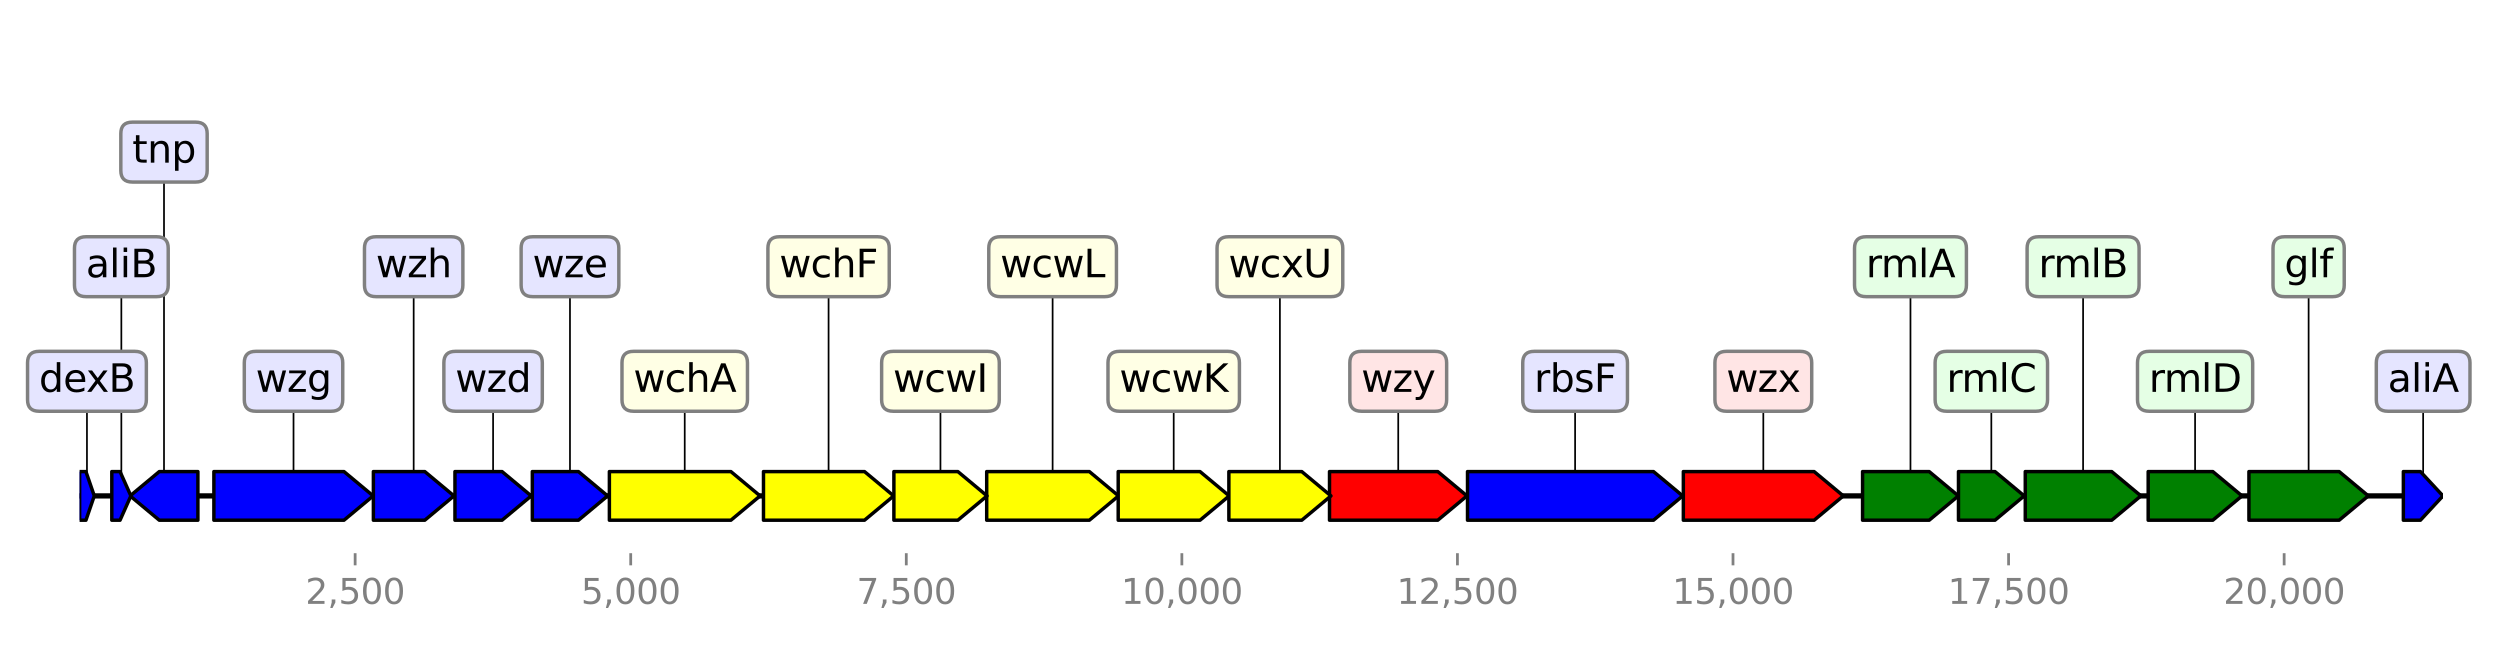 <?xml version="1.0" encoding="utf-8" standalone="no"?>
<!DOCTYPE svg PUBLIC "-//W3C//DTD SVG 1.1//EN"
  "http://www.w3.org/Graphics/SVG/1.1/DTD/svg11.dtd">
<svg height="187.2pt" version="1.1" viewBox="0 0 720 187.2" width="720pt" xmlns="http://www.w3.org/2000/svg" xmlns:xlink="http://www.w3.org/1999/xlink">
 <defs>
  <style type="text/css">*{stroke-linecap:butt;stroke-linejoin:round;}</style>
 </defs>
 <g id="figure_1">
  <g id="patch_1">
   <path d="M 0 187.2 
L 720 187.2 
L 720 0 
L 0 0 
z
" style="fill:#ffffff;"/>
  </g>
  <g id="axes_1">
   <g id="line2d_1">
    <path clip-path="url(#p203a84e1a7)" d="M 22.922 142.818 
L 703.574 142.818 
" style="fill:none;stroke:#000000;stroke-linecap:square;stroke-width:1.5;"/>
   </g>
   <g id="line2d_2">
    <path clip-path="url(#p203a84e1a7)" d="M 453.629 109.813 
L 453.629 142.818 
" style="fill:none;stroke:#000000;stroke-linecap:square;stroke-width:0.5;"/>
   </g>
   <g id="line2d_3">
    <path clip-path="url(#p203a84e1a7)" d="M 507.835 109.813 
L 507.835 142.818 
" style="fill:none;stroke:#000000;stroke-linecap:square;stroke-width:0.5;"/>
   </g>
   <g id="line2d_4">
    <path clip-path="url(#p203a84e1a7)" d="M 84.534 109.813 
L 84.534 142.818 
" style="fill:none;stroke:#000000;stroke-linecap:square;stroke-width:0.5;"/>
   </g>
   <g id="line2d_5">
    <path clip-path="url(#p203a84e1a7)" d="M 197.201 109.813 
L 197.201 142.818 
" style="fill:none;stroke:#000000;stroke-linecap:square;stroke-width:0.5;"/>
   </g>
   <g id="line2d_6">
    <path clip-path="url(#p203a84e1a7)" d="M 402.692 109.813 
L 402.692 142.818 
" style="fill:none;stroke:#000000;stroke-linecap:square;stroke-width:0.5;"/>
   </g>
   <g id="line2d_7">
    <path clip-path="url(#p203a84e1a7)" d="M 303.153 76.809 
L 303.153 142.818 
" style="fill:none;stroke:#000000;stroke-linecap:square;stroke-width:0.5;"/>
   </g>
   <g id="line2d_8">
    <path clip-path="url(#p203a84e1a7)" d="M 238.629 76.809 
L 238.629 142.818 
" style="fill:none;stroke:#000000;stroke-linecap:square;stroke-width:0.5;"/>
   </g>
   <g id="line2d_9">
    <path clip-path="url(#p203a84e1a7)" d="M 664.882 76.809 
L 664.882 142.818 
" style="fill:none;stroke:#000000;stroke-linecap:square;stroke-width:0.5;"/>
   </g>
   <g id="line2d_10">
    <path clip-path="url(#p203a84e1a7)" d="M 599.93 76.809 
L 599.93 142.818 
" style="fill:none;stroke:#000000;stroke-linecap:square;stroke-width:0.5;"/>
   </g>
   <g id="line2d_11">
    <path clip-path="url(#p203a84e1a7)" d="M 338.026 109.813 
L 338.026 142.818 
" style="fill:none;stroke:#000000;stroke-linecap:square;stroke-width:0.5;"/>
   </g>
   <g id="line2d_12">
    <path clip-path="url(#p203a84e1a7)" d="M 368.613 76.809 
L 368.613 142.818 
" style="fill:none;stroke:#000000;stroke-linecap:square;stroke-width:0.5;"/>
   </g>
   <g id="line2d_13">
    <path clip-path="url(#p203a84e1a7)" d="M 550.216 76.809 
L 550.216 142.818 
" style="fill:none;stroke:#000000;stroke-linecap:square;stroke-width:0.5;"/>
   </g>
   <g id="line2d_14">
    <path clip-path="url(#p203a84e1a7)" d="M 632.184 109.813 
L 632.184 142.818 
" style="fill:none;stroke:#000000;stroke-linecap:square;stroke-width:0.5;"/>
   </g>
   <g id="line2d_15">
    <path clip-path="url(#p203a84e1a7)" d="M 270.851 109.813 
L 270.851 142.818 
" style="fill:none;stroke:#000000;stroke-linecap:square;stroke-width:0.5;"/>
   </g>
   <g id="line2d_16">
    <path clip-path="url(#p203a84e1a7)" d="M 119.137 76.809 
L 119.137 142.818 
" style="fill:none;stroke:#000000;stroke-linecap:square;stroke-width:0.5;"/>
   </g>
   <g id="line2d_17">
    <path clip-path="url(#p203a84e1a7)" d="M 142.01 109.813 
L 142.01 142.818 
" style="fill:none;stroke:#000000;stroke-linecap:square;stroke-width:0.5;"/>
   </g>
   <g id="line2d_18">
    <path clip-path="url(#p203a84e1a7)" d="M 164.153 76.809 
L 164.153 142.818 
" style="fill:none;stroke:#000000;stroke-linecap:square;stroke-width:0.5;"/>
   </g>
   <g id="line2d_19">
    <path clip-path="url(#p203a84e1a7)" d="M 47.233 43.804 
L 47.233 142.818 
" style="fill:none;stroke:#000000;stroke-linecap:square;stroke-width:0.5;"/>
   </g>
   <g id="line2d_20">
    <path clip-path="url(#p203a84e1a7)" d="M 573.502 109.813 
L 573.502 142.818 
" style="fill:none;stroke:#000000;stroke-linecap:square;stroke-width:0.5;"/>
   </g>
   <g id="line2d_21">
    <path clip-path="url(#p203a84e1a7)" d="M 697.866 109.813 
L 697.866 142.818 
" style="fill:none;stroke:#000000;stroke-linecap:square;stroke-width:0.5;"/>
   </g>
   <g id="line2d_22">
    <path clip-path="url(#p203a84e1a7)" d="M 34.947 76.809 
L 34.947 142.818 
" style="fill:none;stroke:#000000;stroke-linecap:square;stroke-width:0.5;"/>
   </g>
   <g id="line2d_23">
    <path clip-path="url(#p203a84e1a7)" d="M 25.042 109.813 
L 25.042 142.818 
" style="fill:none;stroke:#000000;stroke-linecap:square;stroke-width:0.5;"/>
   </g>
   <g id="patch_2">
    <path clip-path="url(#p203a84e1a7)" d="M 422.645 135.818 
Q 449.429 135.818 476.212 135.818 
L 476.212 135.818 
Q 480.413 139.318 484.613 142.818 
Q 480.413 146.318 476.212 149.818 
L 476.212 149.818 
Q 449.429 149.818 422.645 149.818 
L 422.645 135.818 
z
" style="fill:#0000ff;stroke:#000000;stroke-linecap:round;"/>
   </g>
   <g id="patch_3">
    <path clip-path="url(#p203a84e1a7)" d="M 484.803 135.818 
Q 503.636 135.818 522.469 135.818 
L 522.469 135.818 
Q 526.668 139.318 530.867 142.818 
Q 526.668 146.318 522.469 149.818 
L 522.469 149.818 
Q 503.636 149.818 484.803 149.818 
L 484.803 135.818 
z
" style="fill:#ff0000;stroke:#000000;stroke-linecap:round;"/>
   </g>
   <g id="patch_4">
    <path clip-path="url(#p203a84e1a7)" d="M 61.598 135.818 
Q 80.333 135.818 99.068 135.818 
L 99.068 135.818 
Q 103.269 139.318 107.471 142.818 
Q 103.269 146.318 99.068 149.818 
L 99.068 149.818 
Q 80.333 149.818 61.598 149.818 
L 61.598 135.818 
z
" style="fill:#0000ff;stroke:#000000;stroke-linecap:round;"/>
   </g>
   <g id="patch_5">
    <path clip-path="url(#p203a84e1a7)" d="M 175.502 135.818 
Q 193.001 135.818 210.5 135.818 
L 210.5 135.818 
Q 214.699 139.318 218.899 142.818 
Q 214.699 146.318 210.5 149.818 
L 210.5 149.818 
Q 193.001 149.818 175.502 149.818 
L 175.502 135.818 
z
" style="fill:#ffff00;stroke:#000000;stroke-linecap:round;"/>
   </g>
   <g id="patch_6">
    <path clip-path="url(#p203a84e1a7)" d="M 382.899 135.818 
Q 398.491 135.818 414.082 135.818 
L 414.082 135.818 
Q 418.284 139.318 422.486 142.818 
Q 418.284 146.318 414.082 149.818 
L 414.082 149.818 
Q 398.491 149.818 382.899 149.818 
L 382.899 135.818 
z
" style="fill:#ff0000;stroke:#000000;stroke-linecap:round;"/>
   </g>
   <g id="patch_7">
    <path clip-path="url(#p203a84e1a7)" d="M 284.169 135.818 
Q 298.951 135.818 313.734 135.818 
L 313.734 135.818 
Q 317.935 139.318 322.137 142.818 
Q 317.935 146.318 313.734 149.818 
L 313.734 149.818 
Q 298.951 149.818 284.169 149.818 
L 284.169 135.818 
z
" style="fill:#ffff00;stroke:#000000;stroke-linecap:round;"/>
   </g>
   <g id="patch_8">
    <path clip-path="url(#p203a84e1a7)" d="M 219.883 135.818 
Q 234.43 135.818 248.977 135.818 
L 248.977 135.818 
Q 253.176 139.318 257.375 142.818 
Q 253.176 146.318 248.977 149.818 
L 248.977 149.818 
Q 234.43 149.818 219.883 149.818 
L 219.883 135.818 
z
" style="fill:#ffff00;stroke:#000000;stroke-linecap:round;"/>
   </g>
   <g id="patch_9">
    <path clip-path="url(#p203a84e1a7)" d="M 647.692 135.818 
Q 660.683 135.818 673.675 135.818 
L 673.675 135.818 
Q 677.874 139.318 682.073 142.818 
Q 677.874 146.318 673.675 149.818 
L 673.675 149.818 
Q 660.683 149.818 647.692 149.818 
L 647.692 135.818 
z
" style="fill:#008000;stroke:#000000;stroke-linecap:round;"/>
   </g>
   <g id="patch_10">
    <path clip-path="url(#p203a84e1a7)" d="M 583.279 135.818 
Q 595.729 135.818 608.178 135.818 
L 608.178 135.818 
Q 612.38 139.318 616.581 142.818 
Q 612.38 146.318 608.178 149.818 
L 608.178 149.818 
Q 595.729 149.818 583.279 149.818 
L 583.279 135.818 
z
" style="fill:#008000;stroke:#000000;stroke-linecap:round;"/>
   </g>
   <g id="patch_11">
    <path clip-path="url(#p203a84e1a7)" d="M 322.042 135.818 
Q 333.825 135.818 345.608 135.818 
L 345.608 135.818 
Q 349.809 139.318 354.01 142.818 
Q 349.809 146.318 345.608 149.818 
L 345.608 149.818 
Q 333.825 149.818 322.042 149.818 
L 322.042 135.818 
z
" style="fill:#ffff00;stroke:#000000;stroke-linecap:round;"/>
   </g>
   <g id="patch_12">
    <path clip-path="url(#p203a84e1a7)" d="M 353.915 135.818 
Q 364.413 135.818 374.911 135.818 
L 374.911 135.818 
Q 379.111 139.318 383.311 142.818 
Q 379.111 146.318 374.911 149.818 
L 374.911 149.818 
Q 364.413 149.818 353.915 149.818 
L 353.915 135.818 
z
" style="fill:#ffff00;stroke:#000000;stroke-linecap:round;"/>
   </g>
   <g id="patch_13">
    <path clip-path="url(#p203a84e1a7)" d="M 536.422 135.818 
Q 546.015 135.818 555.607 135.818 
L 555.607 135.818 
Q 559.808 139.318 564.01 142.818 
Q 559.808 146.318 555.607 149.818 
L 555.607 149.818 
Q 546.015 149.818 536.422 149.818 
L 536.422 135.818 
z
" style="fill:#008000;stroke:#000000;stroke-linecap:round;"/>
   </g>
   <g id="patch_14">
    <path clip-path="url(#p203a84e1a7)" d="M 618.676 135.818 
Q 627.984 135.818 637.292 135.818 
L 637.292 135.818 
Q 641.492 139.318 645.692 142.818 
Q 641.492 146.318 637.292 149.818 
L 637.292 149.818 
Q 627.984 149.818 618.676 149.818 
L 618.676 135.818 
z
" style="fill:#008000;stroke:#000000;stroke-linecap:round;"/>
   </g>
   <g id="patch_15">
    <path clip-path="url(#p203a84e1a7)" d="M 257.439 135.818 
Q 266.652 135.818 275.865 135.818 
L 275.865 135.818 
Q 280.064 139.318 284.264 142.818 
Q 280.064 146.318 275.865 149.818 
L 275.865 149.818 
Q 266.652 149.818 257.439 149.818 
L 257.439 135.818 
z
" style="fill:#ffff00;stroke:#000000;stroke-linecap:round;"/>
   </g>
   <g id="patch_16">
    <path clip-path="url(#p203a84e1a7)" d="M 107.534 135.818 
Q 114.938 135.818 122.341 135.818 
L 122.341 135.818 
Q 126.541 139.318 130.74 142.818 
Q 126.541 146.318 122.341 149.818 
L 122.341 149.818 
Q 114.938 149.818 107.534 149.818 
L 107.534 135.818 
z
" style="fill:#0000ff;stroke:#000000;stroke-linecap:round;"/>
   </g>
   <g id="patch_17">
    <path clip-path="url(#p203a84e1a7)" d="M 131.026 135.818 
Q 137.809 135.818 144.593 135.818 
L 144.593 135.818 
Q 148.793 139.318 152.994 142.818 
Q 148.793 146.318 144.593 149.818 
L 144.593 149.818 
Q 137.809 149.818 131.026 149.818 
L 131.026 135.818 
z
" style="fill:#0000ff;stroke:#000000;stroke-linecap:round;"/>
   </g>
   <g id="patch_18">
    <path clip-path="url(#p203a84e1a7)" d="M 153.312 135.818 
Q 159.954 135.818 166.596 135.818 
L 166.596 135.818 
Q 170.795 139.318 174.994 142.818 
Q 170.795 146.318 166.596 149.818 
L 166.596 149.818 
Q 159.954 149.818 153.312 149.818 
L 153.312 135.818 
z
" style="fill:#0000ff;stroke:#000000;stroke-linecap:round;"/>
   </g>
   <g id="patch_19">
    <path clip-path="url(#p203a84e1a7)" d="M 56.994 149.818 
Q 51.434 149.818 45.874 149.818 
L 45.874 149.818 
Q 41.672 146.318 37.471 142.818 
Q 41.672 139.318 45.874 135.818 
L 45.874 135.818 
Q 51.434 135.818 56.994 135.818 
L 56.994 149.818 
z
" style="fill:#0000ff;stroke:#000000;stroke-linecap:round;"/>
   </g>
   <g id="patch_20">
    <path clip-path="url(#p203a84e1a7)" d="M 564.041 135.818 
Q 569.3 135.818 574.559 135.818 
L 574.559 135.818 
Q 578.761 139.318 582.962 142.818 
Q 578.761 146.318 574.559 149.818 
L 574.559 149.818 
Q 569.3 149.818 564.041 149.818 
L 564.041 135.818 
z
" style="fill:#008000;stroke:#000000;stroke-linecap:round;"/>
   </g>
   <g id="patch_21">
    <path clip-path="url(#p203a84e1a7)" d="M 692.168 135.818 
Q 694.624 135.818 697.079 135.818 
L 697.079 135.818 
Q 700.322 139.318 703.565 142.818 
Q 700.322 146.318 697.079 149.818 
L 697.079 149.818 
Q 694.624 149.818 692.168 149.818 
L 692.168 135.818 
z
" style="fill:#0000ff;stroke:#000000;stroke-linecap:round;"/>
   </g>
   <g id="patch_22">
    <path clip-path="url(#p203a84e1a7)" d="M 32.201 135.818 
Q 33.385 135.818 34.569 135.818 
L 34.569 135.818 
Q 36.131 139.318 37.693 142.818 
Q 36.131 146.318 34.569 149.818 
L 34.569 149.818 
Q 33.385 149.818 32.201 149.818 
L 32.201 135.818 
z
" style="fill:#0000ff;stroke:#000000;stroke-linecap:round;"/>
   </g>
   <g id="patch_23">
    <path clip-path="url(#p203a84e1a7)" d="M 22.931 135.818 
Q 23.84 135.818 24.749 135.818 
L 24.749 135.818 
Q 25.951 139.318 27.153 142.818 
Q 25.951 146.318 24.749 149.818 
L 24.749 149.818 
Q 23.84 149.818 22.931 149.818 
L 22.931 135.818 
z
" style="fill:#0000ff;stroke:#000000;stroke-linecap:round;"/>
   </g>
   <g id="matplotlib.axis_1">
    <g id="xtick_1">
     <g id="line2d_24">
      <defs>
       <path d="M 0 0 
L 0 3.5 
" id="mc1638023fb" style="stroke:#808080;stroke-width:0.8;"/>
      </defs>
      <g>
       <use style="fill:#808080;stroke:#808080;stroke-width:0.8;" x="102.28" xlink:href="#mc1638023fb" y="159.32"/>
      </g>
     </g>
     <g id="text_1">
      <!-- 2,500 -->
      <g style="fill:#808080;" transform="translate(87.966 173.918)scale(0.1 -0.1)">
       <defs>
        <path d="M 1228 531 
L 3431 531 
L 3431 0 
L 469 0 
L 469 531 
Q 828 903 1448 1529 
Q 2069 2156 2228 2338 
Q 2531 2678 2651 2914 
Q 2772 3150 2772 3378 
Q 2772 3750 2511 3984 
Q 2250 4219 1831 4219 
Q 1534 4219 1204 4116 
Q 875 4013 500 3803 
L 500 4441 
Q 881 4594 1212 4672 
Q 1544 4750 1819 4750 
Q 2544 4750 2975 4387 
Q 3406 4025 3406 3419 
Q 3406 3131 3298 2873 
Q 3191 2616 2906 2266 
Q 2828 2175 2409 1742 
Q 1991 1309 1228 531 
z
" id="DejaVuSans-32" transform="scale(0.016)"/>
        <path d="M 750 794 
L 1409 794 
L 1409 256 
L 897 -744 
L 494 -744 
L 750 256 
L 750 794 
z
" id="DejaVuSans-2c" transform="scale(0.016)"/>
        <path d="M 691 4666 
L 3169 4666 
L 3169 4134 
L 1269 4134 
L 1269 2991 
Q 1406 3038 1543 3061 
Q 1681 3084 1819 3084 
Q 2600 3084 3056 2656 
Q 3513 2228 3513 1497 
Q 3513 744 3044 326 
Q 2575 -91 1722 -91 
Q 1428 -91 1123 -41 
Q 819 9 494 109 
L 494 744 
Q 775 591 1075 516 
Q 1375 441 1709 441 
Q 2250 441 2565 725 
Q 2881 1009 2881 1497 
Q 2881 1984 2565 2268 
Q 2250 2553 1709 2553 
Q 1456 2553 1204 2497 
Q 953 2441 691 2322 
L 691 4666 
z
" id="DejaVuSans-35" transform="scale(0.016)"/>
        <path d="M 2034 4250 
Q 1547 4250 1301 3770 
Q 1056 3291 1056 2328 
Q 1056 1369 1301 889 
Q 1547 409 2034 409 
Q 2525 409 2770 889 
Q 3016 1369 3016 2328 
Q 3016 3291 2770 3770 
Q 2525 4250 2034 4250 
z
M 2034 4750 
Q 2819 4750 3233 4129 
Q 3647 3509 3647 2328 
Q 3647 1150 3233 529 
Q 2819 -91 2034 -91 
Q 1250 -91 836 529 
Q 422 1150 422 2328 
Q 422 3509 836 4129 
Q 1250 4750 2034 4750 
z
" id="DejaVuSans-30" transform="scale(0.016)"/>
       </defs>
       <use xlink:href="#DejaVuSans-32"/>
       <use x="63.623" xlink:href="#DejaVuSans-2c"/>
       <use x="95.41" xlink:href="#DejaVuSans-35"/>
       <use x="159.033" xlink:href="#DejaVuSans-30"/>
       <use x="222.656" xlink:href="#DejaVuSans-30"/>
      </g>
     </g>
    </g>
    <g id="xtick_2">
     <g id="line2d_25">
      <g>
       <use style="fill:#808080;stroke:#808080;stroke-width:0.8;" x="181.645" xlink:href="#mc1638023fb" y="159.32"/>
      </g>
     </g>
     <g id="text_2">
      <!-- 5,000 -->
      <g style="fill:#808080;" transform="translate(167.331 173.918)scale(0.1 -0.1)">
       <use xlink:href="#DejaVuSans-35"/>
       <use x="63.623" xlink:href="#DejaVuSans-2c"/>
       <use x="95.41" xlink:href="#DejaVuSans-30"/>
       <use x="159.033" xlink:href="#DejaVuSans-30"/>
       <use x="222.656" xlink:href="#DejaVuSans-30"/>
      </g>
     </g>
    </g>
    <g id="xtick_3">
     <g id="line2d_26">
      <g>
       <use style="fill:#808080;stroke:#808080;stroke-width:0.8;" x="261.01" xlink:href="#mc1638023fb" y="159.32"/>
      </g>
     </g>
     <g id="text_3">
      <!-- 7,500 -->
      <g style="fill:#808080;" transform="translate(246.696 173.918)scale(0.1 -0.1)">
       <defs>
        <path d="M 525 4666 
L 3525 4666 
L 3525 4397 
L 1831 0 
L 1172 0 
L 2766 4134 
L 525 4134 
L 525 4666 
z
" id="DejaVuSans-37" transform="scale(0.016)"/>
       </defs>
       <use xlink:href="#DejaVuSans-37"/>
       <use x="63.623" xlink:href="#DejaVuSans-2c"/>
       <use x="95.41" xlink:href="#DejaVuSans-35"/>
       <use x="159.033" xlink:href="#DejaVuSans-30"/>
       <use x="222.656" xlink:href="#DejaVuSans-30"/>
      </g>
     </g>
    </g>
    <g id="xtick_4">
     <g id="line2d_27">
      <g>
       <use style="fill:#808080;stroke:#808080;stroke-width:0.8;" x="340.375" xlink:href="#mc1638023fb" y="159.32"/>
      </g>
     </g>
     <g id="text_4">
      <!-- 10,000 -->
      <g style="fill:#808080;" transform="translate(322.88 173.918)scale(0.1 -0.1)">
       <defs>
        <path d="M 794 531 
L 1825 531 
L 1825 4091 
L 703 3866 
L 703 4441 
L 1819 4666 
L 2450 4666 
L 2450 531 
L 3481 531 
L 3481 0 
L 794 0 
L 794 531 
z
" id="DejaVuSans-31" transform="scale(0.016)"/>
       </defs>
       <use xlink:href="#DejaVuSans-31"/>
       <use x="63.623" xlink:href="#DejaVuSans-30"/>
       <use x="127.246" xlink:href="#DejaVuSans-2c"/>
       <use x="159.033" xlink:href="#DejaVuSans-30"/>
       <use x="222.656" xlink:href="#DejaVuSans-30"/>
       <use x="286.279" xlink:href="#DejaVuSans-30"/>
      </g>
     </g>
    </g>
    <g id="xtick_5">
     <g id="line2d_28">
      <g>
       <use style="fill:#808080;stroke:#808080;stroke-width:0.8;" x="419.74" xlink:href="#mc1638023fb" y="159.32"/>
      </g>
     </g>
     <g id="text_5">
      <!-- 12,500 -->
      <g style="fill:#808080;" transform="translate(402.245 173.918)scale(0.1 -0.1)">
       <use xlink:href="#DejaVuSans-31"/>
       <use x="63.623" xlink:href="#DejaVuSans-32"/>
       <use x="127.246" xlink:href="#DejaVuSans-2c"/>
       <use x="159.033" xlink:href="#DejaVuSans-35"/>
       <use x="222.656" xlink:href="#DejaVuSans-30"/>
       <use x="286.279" xlink:href="#DejaVuSans-30"/>
      </g>
     </g>
    </g>
    <g id="xtick_6">
     <g id="line2d_29">
      <g>
       <use style="fill:#808080;stroke:#808080;stroke-width:0.8;" x="499.105" xlink:href="#mc1638023fb" y="159.32"/>
      </g>
     </g>
     <g id="text_6">
      <!-- 15,000 -->
      <g style="fill:#808080;" transform="translate(481.61 173.918)scale(0.1 -0.1)">
       <use xlink:href="#DejaVuSans-31"/>
       <use x="63.623" xlink:href="#DejaVuSans-35"/>
       <use x="127.246" xlink:href="#DejaVuSans-2c"/>
       <use x="159.033" xlink:href="#DejaVuSans-30"/>
       <use x="222.656" xlink:href="#DejaVuSans-30"/>
       <use x="286.279" xlink:href="#DejaVuSans-30"/>
      </g>
     </g>
    </g>
    <g id="xtick_7">
     <g id="line2d_30">
      <g>
       <use style="fill:#808080;stroke:#808080;stroke-width:0.8;" x="578.47" xlink:href="#mc1638023fb" y="159.32"/>
      </g>
     </g>
     <g id="text_7">
      <!-- 17,500 -->
      <g style="fill:#808080;" transform="translate(560.974 173.918)scale(0.1 -0.1)">
       <use xlink:href="#DejaVuSans-31"/>
       <use x="63.623" xlink:href="#DejaVuSans-37"/>
       <use x="127.246" xlink:href="#DejaVuSans-2c"/>
       <use x="159.033" xlink:href="#DejaVuSans-35"/>
       <use x="222.656" xlink:href="#DejaVuSans-30"/>
       <use x="286.279" xlink:href="#DejaVuSans-30"/>
      </g>
     </g>
    </g>
    <g id="xtick_8">
     <g id="line2d_31">
      <g>
       <use style="fill:#808080;stroke:#808080;stroke-width:0.8;" x="657.835" xlink:href="#mc1638023fb" y="159.32"/>
      </g>
     </g>
     <g id="text_8">
      <!-- 20,000 -->
      <g style="fill:#808080;" transform="translate(640.339 173.918)scale(0.1 -0.1)">
       <use xlink:href="#DejaVuSans-32"/>
       <use x="63.623" xlink:href="#DejaVuSans-30"/>
       <use x="127.246" xlink:href="#DejaVuSans-2c"/>
       <use x="159.033" xlink:href="#DejaVuSans-30"/>
       <use x="222.656" xlink:href="#DejaVuSans-30"/>
       <use x="286.279" xlink:href="#DejaVuSans-30"/>
      </g>
     </g>
    </g>
   </g>
   <g id="linkto_rbsF">
    <g id="patch_24">
     <a xlink:href="rbsF">
      <path d="M 441.848 118.436 
L 465.41 118.436 
Q 468.71 118.436 468.71 115.136 
L 468.71 104.49 
Q 468.71 101.19 465.41 101.19 
L 441.848 101.19 
Q 438.548 101.19 438.548 104.49 
L 438.548 115.136 
Q 438.548 118.436 441.848 118.436 
z
" style="fill:#e5e5ff;stroke:#808080;stroke-linejoin:miter;"/>
     </a>
    </g>
    <!-- rbsF -->
    <g transform="translate(441.848 112.849)scale(0.11 -0.11)">
     <defs>
      <path d="M 2631 2963 
Q 2534 3019 2420 3045 
Q 2306 3072 2169 3072 
Q 1681 3072 1420 2755 
Q 1159 2438 1159 1844 
L 1159 0 
L 581 0 
L 581 3500 
L 1159 3500 
L 1159 2956 
Q 1341 3275 1631 3429 
Q 1922 3584 2338 3584 
Q 2397 3584 2469 3576 
Q 2541 3569 2628 3553 
L 2631 2963 
z
" id="DejaVuSans-72" transform="scale(0.016)"/>
      <path d="M 3116 1747 
Q 3116 2381 2855 2742 
Q 2594 3103 2138 3103 
Q 1681 3103 1420 2742 
Q 1159 2381 1159 1747 
Q 1159 1113 1420 752 
Q 1681 391 2138 391 
Q 2594 391 2855 752 
Q 3116 1113 3116 1747 
z
M 1159 2969 
Q 1341 3281 1617 3432 
Q 1894 3584 2278 3584 
Q 2916 3584 3314 3078 
Q 3713 2572 3713 1747 
Q 3713 922 3314 415 
Q 2916 -91 2278 -91 
Q 1894 -91 1617 61 
Q 1341 213 1159 525 
L 1159 0 
L 581 0 
L 581 4863 
L 1159 4863 
L 1159 2969 
z
" id="DejaVuSans-62" transform="scale(0.016)"/>
      <path d="M 2834 3397 
L 2834 2853 
Q 2591 2978 2328 3040 
Q 2066 3103 1784 3103 
Q 1356 3103 1142 2972 
Q 928 2841 928 2578 
Q 928 2378 1081 2264 
Q 1234 2150 1697 2047 
L 1894 2003 
Q 2506 1872 2764 1633 
Q 3022 1394 3022 966 
Q 3022 478 2636 193 
Q 2250 -91 1575 -91 
Q 1294 -91 989 -36 
Q 684 19 347 128 
L 347 722 
Q 666 556 975 473 
Q 1284 391 1588 391 
Q 1994 391 2212 530 
Q 2431 669 2431 922 
Q 2431 1156 2273 1281 
Q 2116 1406 1581 1522 
L 1381 1569 
Q 847 1681 609 1914 
Q 372 2147 372 2553 
Q 372 3047 722 3315 
Q 1072 3584 1716 3584 
Q 2034 3584 2315 3537 
Q 2597 3491 2834 3397 
z
" id="DejaVuSans-73" transform="scale(0.016)"/>
      <path d="M 628 4666 
L 3309 4666 
L 3309 4134 
L 1259 4134 
L 1259 2759 
L 3109 2759 
L 3109 2228 
L 1259 2228 
L 1259 0 
L 628 0 
L 628 4666 
z
" id="DejaVuSans-46" transform="scale(0.016)"/>
     </defs>
     <use xlink:href="#DejaVuSans-72"/>
     <use x="41.113" xlink:href="#DejaVuSans-62"/>
     <use x="104.59" xlink:href="#DejaVuSans-73"/>
     <use x="156.689" xlink:href="#DejaVuSans-46"/>
    </g>
   </g>
   <g id="linkto_wzx">
    <g id="patch_25">
     <a xlink:href="wzx">
      <path d="M 497.195 118.436 
L 518.475 118.436 
Q 521.775 118.436 521.775 115.136 
L 521.775 104.49 
Q 521.775 101.19 518.475 101.19 
L 497.195 101.19 
Q 493.895 101.19 493.895 104.49 
L 493.895 115.136 
Q 493.895 118.436 497.195 118.436 
z
" style="fill:#ffe5e5;stroke:#808080;stroke-linejoin:miter;"/>
     </a>
    </g>
    <!-- wzx -->
    <g transform="translate(497.195 112.849)scale(0.11 -0.11)">
     <defs>
      <path d="M 269 3500 
L 844 3500 
L 1563 769 
L 2278 3500 
L 2956 3500 
L 3675 769 
L 4391 3500 
L 4966 3500 
L 4050 0 
L 3372 0 
L 2619 2869 
L 1863 0 
L 1184 0 
L 269 3500 
z
" id="DejaVuSans-77" transform="scale(0.016)"/>
      <path d="M 353 3500 
L 3084 3500 
L 3084 2975 
L 922 459 
L 3084 459 
L 3084 0 
L 275 0 
L 275 525 
L 2438 3041 
L 353 3041 
L 353 3500 
z
" id="DejaVuSans-7a" transform="scale(0.016)"/>
      <path d="M 3513 3500 
L 2247 1797 
L 3578 0 
L 2900 0 
L 1881 1375 
L 863 0 
L 184 0 
L 1544 1831 
L 300 3500 
L 978 3500 
L 1906 2253 
L 2834 3500 
L 3513 3500 
z
" id="DejaVuSans-78" transform="scale(0.016)"/>
     </defs>
     <use xlink:href="#DejaVuSans-77"/>
     <use x="81.787" xlink:href="#DejaVuSans-7a"/>
     <use x="134.277" xlink:href="#DejaVuSans-78"/>
    </g>
   </g>
   <g id="linkto_wzg">
    <g id="patch_26">
     <a xlink:href="wzg">
      <path d="M 73.658 118.436 
L 95.41 118.436 
Q 98.71 118.436 98.71 115.136 
L 98.71 104.49 
Q 98.71 101.19 95.41 101.19 
L 73.658 101.19 
Q 70.358 101.19 70.358 104.49 
L 70.358 115.136 
Q 70.358 118.436 73.658 118.436 
z
" style="fill:#e5e5ff;stroke:#808080;stroke-linejoin:miter;"/>
     </a>
    </g>
    <!-- wzg -->
    <g transform="translate(73.658 112.849)scale(0.11 -0.11)">
     <defs>
      <path d="M 2906 1791 
Q 2906 2416 2648 2759 
Q 2391 3103 1925 3103 
Q 1463 3103 1205 2759 
Q 947 2416 947 1791 
Q 947 1169 1205 825 
Q 1463 481 1925 481 
Q 2391 481 2648 825 
Q 2906 1169 2906 1791 
z
M 3481 434 
Q 3481 -459 3084 -895 
Q 2688 -1331 1869 -1331 
Q 1566 -1331 1297 -1286 
Q 1028 -1241 775 -1147 
L 775 -588 
Q 1028 -725 1275 -790 
Q 1522 -856 1778 -856 
Q 2344 -856 2625 -561 
Q 2906 -266 2906 331 
L 2906 616 
Q 2728 306 2450 153 
Q 2172 0 1784 0 
Q 1141 0 747 490 
Q 353 981 353 1791 
Q 353 2603 747 3093 
Q 1141 3584 1784 3584 
Q 2172 3584 2450 3431 
Q 2728 3278 2906 2969 
L 2906 3500 
L 3481 3500 
L 3481 434 
z
" id="DejaVuSans-67" transform="scale(0.016)"/>
     </defs>
     <use xlink:href="#DejaVuSans-77"/>
     <use x="81.787" xlink:href="#DejaVuSans-7a"/>
     <use x="134.277" xlink:href="#DejaVuSans-67"/>
    </g>
   </g>
   <g id="linkto_wchA">
    <g id="patch_27">
     <a xlink:href="wchA">
      <path d="M 182.431 118.436 
L 211.971 118.436 
Q 215.271 118.436 215.271 115.136 
L 215.271 104.49 
Q 215.271 101.19 211.971 101.19 
L 182.431 101.19 
Q 179.131 101.19 179.131 104.49 
L 179.131 115.136 
Q 179.131 118.436 182.431 118.436 
z
" style="fill:#ffffe5;stroke:#808080;stroke-linejoin:miter;"/>
     </a>
    </g>
    <!-- wchA -->
    <g transform="translate(182.431 112.849)scale(0.11 -0.11)">
     <defs>
      <path d="M 3122 3366 
L 3122 2828 
Q 2878 2963 2633 3030 
Q 2388 3097 2138 3097 
Q 1578 3097 1268 2742 
Q 959 2388 959 1747 
Q 959 1106 1268 751 
Q 1578 397 2138 397 
Q 2388 397 2633 464 
Q 2878 531 3122 666 
L 3122 134 
Q 2881 22 2623 -34 
Q 2366 -91 2075 -91 
Q 1284 -91 818 406 
Q 353 903 353 1747 
Q 353 2603 823 3093 
Q 1294 3584 2113 3584 
Q 2378 3584 2631 3529 
Q 2884 3475 3122 3366 
z
" id="DejaVuSans-63" transform="scale(0.016)"/>
      <path d="M 3513 2113 
L 3513 0 
L 2938 0 
L 2938 2094 
Q 2938 2591 2744 2837 
Q 2550 3084 2163 3084 
Q 1697 3084 1428 2787 
Q 1159 2491 1159 1978 
L 1159 0 
L 581 0 
L 581 4863 
L 1159 4863 
L 1159 2956 
Q 1366 3272 1645 3428 
Q 1925 3584 2291 3584 
Q 2894 3584 3203 3211 
Q 3513 2838 3513 2113 
z
" id="DejaVuSans-68" transform="scale(0.016)"/>
      <path d="M 2188 4044 
L 1331 1722 
L 3047 1722 
L 2188 4044 
z
M 1831 4666 
L 2547 4666 
L 4325 0 
L 3669 0 
L 3244 1197 
L 1141 1197 
L 716 0 
L 50 0 
L 1831 4666 
z
" id="DejaVuSans-41" transform="scale(0.016)"/>
     </defs>
     <use xlink:href="#DejaVuSans-77"/>
     <use x="81.787" xlink:href="#DejaVuSans-63"/>
     <use x="136.768" xlink:href="#DejaVuSans-68"/>
     <use x="200.146" xlink:href="#DejaVuSans-41"/>
    </g>
   </g>
   <g id="linkto_wzy">
    <g id="patch_28">
     <a xlink:href="wzy">
      <path d="M 392.052 118.436 
L 413.332 118.436 
Q 416.632 118.436 416.632 115.136 
L 416.632 104.49 
Q 416.632 101.19 413.332 101.19 
L 392.052 101.19 
Q 388.752 101.19 388.752 104.49 
L 388.752 115.136 
Q 388.752 118.436 392.052 118.436 
z
" style="fill:#ffe5e5;stroke:#808080;stroke-linejoin:miter;"/>
     </a>
    </g>
    <!-- wzy -->
    <g transform="translate(392.052 112.849)scale(0.11 -0.11)">
     <defs>
      <path d="M 2059 -325 
Q 1816 -950 1584 -1140 
Q 1353 -1331 966 -1331 
L 506 -1331 
L 506 -850 
L 844 -850 
Q 1081 -850 1212 -737 
Q 1344 -625 1503 -206 
L 1606 56 
L 191 3500 
L 800 3500 
L 1894 763 
L 2988 3500 
L 3597 3500 
L 2059 -325 
z
" id="DejaVuSans-79" transform="scale(0.016)"/>
     </defs>
     <use xlink:href="#DejaVuSans-77"/>
     <use x="81.787" xlink:href="#DejaVuSans-7a"/>
     <use x="134.277" xlink:href="#DejaVuSans-79"/>
    </g>
   </g>
   <g id="linkto_wcwL">
    <g id="patch_29">
     <a xlink:href="wcwL">
      <path d="M 288.068 85.432 
L 318.237 85.432 
Q 321.537 85.432 321.537 82.132 
L 321.537 71.486 
Q 321.537 68.186 318.237 68.186 
L 288.068 68.186 
Q 284.768 68.186 284.768 71.486 
L 284.768 82.132 
Q 284.768 85.432 288.068 85.432 
z
" style="fill:#ffffe5;stroke:#808080;stroke-linejoin:miter;"/>
     </a>
    </g>
    <!-- wcwL -->
    <g transform="translate(288.068 79.844)scale(0.11 -0.11)">
     <defs>
      <path d="M 628 4666 
L 1259 4666 
L 1259 531 
L 3531 531 
L 3531 0 
L 628 0 
L 628 4666 
z
" id="DejaVuSans-4c" transform="scale(0.016)"/>
     </defs>
     <use xlink:href="#DejaVuSans-77"/>
     <use x="81.787" xlink:href="#DejaVuSans-63"/>
     <use x="136.768" xlink:href="#DejaVuSans-77"/>
     <use x="218.555" xlink:href="#DejaVuSans-4c"/>
    </g>
   </g>
   <g id="linkto_wchF">
    <g id="patch_30">
     <a xlink:href="wchF">
      <path d="M 224.458 85.432 
L 252.8 85.432 
Q 256.1 85.432 256.1 82.132 
L 256.1 71.486 
Q 256.1 68.186 252.8 68.186 
L 224.458 68.186 
Q 221.158 68.186 221.158 71.486 
L 221.158 82.132 
Q 221.158 85.432 224.458 85.432 
z
" style="fill:#ffffe5;stroke:#808080;stroke-linejoin:miter;"/>
     </a>
    </g>
    <!-- wchF -->
    <g transform="translate(224.458 79.844)scale(0.11 -0.11)">
     <use xlink:href="#DejaVuSans-77"/>
     <use x="81.787" xlink:href="#DejaVuSans-63"/>
     <use x="136.768" xlink:href="#DejaVuSans-68"/>
     <use x="200.146" xlink:href="#DejaVuSans-46"/>
    </g>
   </g>
   <g id="linkto_glf">
    <g id="patch_31">
     <a xlink:href="glf">
      <path d="M 657.927 85.432 
L 671.838 85.432 
Q 675.138 85.432 675.138 82.132 
L 675.138 71.486 
Q 675.138 68.186 671.838 68.186 
L 657.927 68.186 
Q 654.627 68.186 654.627 71.486 
L 654.627 82.132 
Q 654.627 85.432 657.927 85.432 
z
" style="fill:#e5ffe5;stroke:#808080;stroke-linejoin:miter;"/>
     </a>
    </g>
    <!-- glf -->
    <g transform="translate(657.927 79.844)scale(0.11 -0.11)">
     <defs>
      <path d="M 603 4863 
L 1178 4863 
L 1178 0 
L 603 0 
L 603 4863 
z
" id="DejaVuSans-6c" transform="scale(0.016)"/>
      <path d="M 2375 4863 
L 2375 4384 
L 1825 4384 
Q 1516 4384 1395 4259 
Q 1275 4134 1275 3809 
L 1275 3500 
L 2222 3500 
L 2222 3053 
L 1275 3053 
L 1275 0 
L 697 0 
L 697 3053 
L 147 3053 
L 147 3500 
L 697 3500 
L 697 3744 
Q 697 4328 969 4595 
Q 1241 4863 1831 4863 
L 2375 4863 
z
" id="DejaVuSans-66" transform="scale(0.016)"/>
     </defs>
     <use xlink:href="#DejaVuSans-67"/>
     <use x="63.477" xlink:href="#DejaVuSans-6c"/>
     <use x="91.26" xlink:href="#DejaVuSans-66"/>
    </g>
   </g>
   <g id="linkto_rmlB">
    <g id="patch_32">
     <a xlink:href="rmlB">
      <path d="M 587.106 85.432 
L 612.754 85.432 
Q 616.054 85.432 616.054 82.132 
L 616.054 71.486 
Q 616.054 68.186 612.754 68.186 
L 587.106 68.186 
Q 583.806 68.186 583.806 71.486 
L 583.806 82.132 
Q 583.806 85.432 587.106 85.432 
z
" style="fill:#e5ffe5;stroke:#808080;stroke-linejoin:miter;"/>
     </a>
    </g>
    <!-- rmlB -->
    <g transform="translate(587.106 79.844)scale(0.11 -0.11)">
     <defs>
      <path d="M 3328 2828 
Q 3544 3216 3844 3400 
Q 4144 3584 4550 3584 
Q 5097 3584 5394 3201 
Q 5691 2819 5691 2113 
L 5691 0 
L 5113 0 
L 5113 2094 
Q 5113 2597 4934 2840 
Q 4756 3084 4391 3084 
Q 3944 3084 3684 2787 
Q 3425 2491 3425 1978 
L 3425 0 
L 2847 0 
L 2847 2094 
Q 2847 2600 2669 2842 
Q 2491 3084 2119 3084 
Q 1678 3084 1418 2786 
Q 1159 2488 1159 1978 
L 1159 0 
L 581 0 
L 581 3500 
L 1159 3500 
L 1159 2956 
Q 1356 3278 1631 3431 
Q 1906 3584 2284 3584 
Q 2666 3584 2933 3390 
Q 3200 3197 3328 2828 
z
" id="DejaVuSans-6d" transform="scale(0.016)"/>
      <path d="M 1259 2228 
L 1259 519 
L 2272 519 
Q 2781 519 3026 730 
Q 3272 941 3272 1375 
Q 3272 1813 3026 2020 
Q 2781 2228 2272 2228 
L 1259 2228 
z
M 1259 4147 
L 1259 2741 
L 2194 2741 
Q 2656 2741 2882 2914 
Q 3109 3088 3109 3444 
Q 3109 3797 2882 3972 
Q 2656 4147 2194 4147 
L 1259 4147 
z
M 628 4666 
L 2241 4666 
Q 2963 4666 3353 4366 
Q 3744 4066 3744 3513 
Q 3744 3084 3544 2831 
Q 3344 2578 2956 2516 
Q 3422 2416 3680 2098 
Q 3938 1781 3938 1306 
Q 3938 681 3513 340 
Q 3088 0 2303 0 
L 628 0 
L 628 4666 
z
" id="DejaVuSans-42" transform="scale(0.016)"/>
     </defs>
     <use xlink:href="#DejaVuSans-72"/>
     <use x="39.363" xlink:href="#DejaVuSans-6d"/>
     <use x="136.775" xlink:href="#DejaVuSans-6c"/>
     <use x="164.559" xlink:href="#DejaVuSans-42"/>
    </g>
   </g>
   <g id="linkto_wcwK">
    <g id="patch_33">
     <a xlink:href="wcwK">
      <path d="M 322.399 118.436 
L 353.653 118.436 
Q 356.953 118.436 356.953 115.136 
L 356.953 104.49 
Q 356.953 101.19 353.653 101.19 
L 322.399 101.19 
Q 319.099 101.19 319.099 104.49 
L 319.099 115.136 
Q 319.099 118.436 322.399 118.436 
z
" style="fill:#ffffe5;stroke:#808080;stroke-linejoin:miter;"/>
     </a>
    </g>
    <!-- wcwK -->
    <g transform="translate(322.399 112.849)scale(0.11 -0.11)">
     <defs>
      <path d="M 628 4666 
L 1259 4666 
L 1259 2694 
L 3353 4666 
L 4166 4666 
L 1850 2491 
L 4331 0 
L 3500 0 
L 1259 2247 
L 1259 0 
L 628 0 
L 628 4666 
z
" id="DejaVuSans-4b" transform="scale(0.016)"/>
     </defs>
     <use xlink:href="#DejaVuSans-77"/>
     <use x="81.787" xlink:href="#DejaVuSans-63"/>
     <use x="136.768" xlink:href="#DejaVuSans-77"/>
     <use x="218.555" xlink:href="#DejaVuSans-4b"/>
    </g>
   </g>
   <g id="linkto_wcxU">
    <g id="patch_34">
     <a xlink:href="wcxU">
      <path d="M 353.81 85.432 
L 383.416 85.432 
Q 386.716 85.432 386.716 82.132 
L 386.716 71.486 
Q 386.716 68.186 383.416 68.186 
L 353.81 68.186 
Q 350.51 68.186 350.51 71.486 
L 350.51 82.132 
Q 350.51 85.432 353.81 85.432 
z
" style="fill:#ffffe5;stroke:#808080;stroke-linejoin:miter;"/>
     </a>
    </g>
    <!-- wcxU -->
    <g transform="translate(353.81 79.844)scale(0.11 -0.11)">
     <defs>
      <path d="M 556 4666 
L 1191 4666 
L 1191 1831 
Q 1191 1081 1462 751 
Q 1734 422 2344 422 
Q 2950 422 3222 751 
Q 3494 1081 3494 1831 
L 3494 4666 
L 4128 4666 
L 4128 1753 
Q 4128 841 3676 375 
Q 3225 -91 2344 -91 
Q 1459 -91 1007 375 
Q 556 841 556 1753 
L 556 4666 
z
" id="DejaVuSans-55" transform="scale(0.016)"/>
     </defs>
     <use xlink:href="#DejaVuSans-77"/>
     <use x="81.787" xlink:href="#DejaVuSans-63"/>
     <use x="136.768" xlink:href="#DejaVuSans-78"/>
     <use x="195.947" xlink:href="#DejaVuSans-55"/>
    </g>
   </g>
   <g id="linkto_rmlA">
    <g id="patch_35">
     <a xlink:href="rmlA">
      <path d="M 537.403 85.432 
L 563.028 85.432 
Q 566.328 85.432 566.328 82.132 
L 566.328 71.486 
Q 566.328 68.186 563.028 68.186 
L 537.403 68.186 
Q 534.103 68.186 534.103 71.486 
L 534.103 82.132 
Q 534.103 85.432 537.403 85.432 
z
" style="fill:#e5ffe5;stroke:#808080;stroke-linejoin:miter;"/>
     </a>
    </g>
    <!-- rmlA -->
    <g transform="translate(537.403 79.844)scale(0.11 -0.11)">
     <use xlink:href="#DejaVuSans-72"/>
     <use x="39.363" xlink:href="#DejaVuSans-6d"/>
     <use x="136.775" xlink:href="#DejaVuSans-6c"/>
     <use x="164.559" xlink:href="#DejaVuSans-41"/>
    </g>
   </g>
   <g id="linkto_rmlD">
    <g id="patch_36">
     <a xlink:href="rmlD">
      <path d="M 618.899 118.436 
L 645.469 118.436 
Q 648.769 118.436 648.769 115.136 
L 648.769 104.49 
Q 648.769 101.19 645.469 101.19 
L 618.899 101.19 
Q 615.599 101.19 615.599 104.49 
L 615.599 115.136 
Q 615.599 118.436 618.899 118.436 
z
" style="fill:#e5ffe5;stroke:#808080;stroke-linejoin:miter;"/>
     </a>
    </g>
    <!-- rmlD -->
    <g transform="translate(618.899 112.849)scale(0.11 -0.11)">
     <defs>
      <path d="M 1259 4147 
L 1259 519 
L 2022 519 
Q 2988 519 3436 956 
Q 3884 1394 3884 2338 
Q 3884 3275 3436 3711 
Q 2988 4147 2022 4147 
L 1259 4147 
z
M 628 4666 
L 1925 4666 
Q 3281 4666 3915 4102 
Q 4550 3538 4550 2338 
Q 4550 1131 3912 565 
Q 3275 0 1925 0 
L 628 0 
L 628 4666 
z
" id="DejaVuSans-44" transform="scale(0.016)"/>
     </defs>
     <use xlink:href="#DejaVuSans-72"/>
     <use x="39.363" xlink:href="#DejaVuSans-6d"/>
     <use x="136.775" xlink:href="#DejaVuSans-6c"/>
     <use x="164.559" xlink:href="#DejaVuSans-44"/>
    </g>
   </g>
   <g id="linkto_wcwI">
    <g id="patch_37">
     <a xlink:href="wcwI">
      <path d="M 257.209 118.436 
L 284.494 118.436 
Q 287.794 118.436 287.794 115.136 
L 287.794 104.49 
Q 287.794 101.19 284.494 101.19 
L 257.209 101.19 
Q 253.909 101.19 253.909 104.49 
L 253.909 115.136 
Q 253.909 118.436 257.209 118.436 
z
" style="fill:#ffffe5;stroke:#808080;stroke-linejoin:miter;"/>
     </a>
    </g>
    <!-- wcwI -->
    <g transform="translate(257.209 112.849)scale(0.11 -0.11)">
     <defs>
      <path d="M 628 4666 
L 1259 4666 
L 1259 0 
L 628 0 
L 628 4666 
z
" id="DejaVuSans-49" transform="scale(0.016)"/>
     </defs>
     <use xlink:href="#DejaVuSans-77"/>
     <use x="81.787" xlink:href="#DejaVuSans-63"/>
     <use x="136.768" xlink:href="#DejaVuSans-77"/>
     <use x="218.555" xlink:href="#DejaVuSans-49"/>
    </g>
   </g>
   <g id="linkto_wzh">
    <g id="patch_38">
     <a xlink:href="wzh">
      <path d="M 108.267 85.432 
L 130.007 85.432 
Q 133.307 85.432 133.307 82.132 
L 133.307 71.486 
Q 133.307 68.186 130.007 68.186 
L 108.267 68.186 
Q 104.967 68.186 104.967 71.486 
L 104.967 82.132 
Q 104.967 85.432 108.267 85.432 
z
" style="fill:#e5e5ff;stroke:#808080;stroke-linejoin:miter;"/>
     </a>
    </g>
    <!-- wzh -->
    <g transform="translate(108.267 79.844)scale(0.11 -0.11)">
     <use xlink:href="#DejaVuSans-77"/>
     <use x="81.787" xlink:href="#DejaVuSans-7a"/>
     <use x="134.277" xlink:href="#DejaVuSans-68"/>
    </g>
   </g>
   <g id="linkto_wzd">
    <g id="patch_39">
     <a xlink:href="wzd">
      <path d="M 131.134 118.436 
L 152.886 118.436 
Q 156.186 118.436 156.186 115.136 
L 156.186 104.49 
Q 156.186 101.19 152.886 101.19 
L 131.134 101.19 
Q 127.834 101.19 127.834 104.49 
L 127.834 115.136 
Q 127.834 118.436 131.134 118.436 
z
" style="fill:#e5e5ff;stroke:#808080;stroke-linejoin:miter;"/>
     </a>
    </g>
    <!-- wzd -->
    <g transform="translate(131.134 112.849)scale(0.11 -0.11)">
     <defs>
      <path d="M 2906 2969 
L 2906 4863 
L 3481 4863 
L 3481 0 
L 2906 0 
L 2906 525 
Q 2725 213 2448 61 
Q 2172 -91 1784 -91 
Q 1150 -91 751 415 
Q 353 922 353 1747 
Q 353 2572 751 3078 
Q 1150 3584 1784 3584 
Q 2172 3584 2448 3432 
Q 2725 3281 2906 2969 
z
M 947 1747 
Q 947 1113 1208 752 
Q 1469 391 1925 391 
Q 2381 391 2643 752 
Q 2906 1113 2906 1747 
Q 2906 2381 2643 2742 
Q 2381 3103 1925 3103 
Q 1469 3103 1208 2742 
Q 947 2381 947 1747 
z
" id="DejaVuSans-64" transform="scale(0.016)"/>
     </defs>
     <use xlink:href="#DejaVuSans-77"/>
     <use x="81.787" xlink:href="#DejaVuSans-7a"/>
     <use x="134.277" xlink:href="#DejaVuSans-64"/>
    </g>
   </g>
   <g id="linkto_wze">
    <g id="patch_40">
     <a xlink:href="wze">
      <path d="M 153.384 85.432 
L 174.922 85.432 
Q 178.222 85.432 178.222 82.132 
L 178.222 71.486 
Q 178.222 68.186 174.922 68.186 
L 153.384 68.186 
Q 150.084 68.186 150.084 71.486 
L 150.084 82.132 
Q 150.084 85.432 153.384 85.432 
z
" style="fill:#e5e5ff;stroke:#808080;stroke-linejoin:miter;"/>
     </a>
    </g>
    <!-- wze -->
    <g transform="translate(153.384 79.844)scale(0.11 -0.11)">
     <defs>
      <path d="M 3597 1894 
L 3597 1613 
L 953 1613 
Q 991 1019 1311 708 
Q 1631 397 2203 397 
Q 2534 397 2845 478 
Q 3156 559 3463 722 
L 3463 178 
Q 3153 47 2828 -22 
Q 2503 -91 2169 -91 
Q 1331 -91 842 396 
Q 353 884 353 1716 
Q 353 2575 817 3079 
Q 1281 3584 2069 3584 
Q 2775 3584 3186 3129 
Q 3597 2675 3597 1894 
z
M 3022 2063 
Q 3016 2534 2758 2815 
Q 2500 3097 2075 3097 
Q 1594 3097 1305 2825 
Q 1016 2553 972 2059 
L 3022 2063 
z
" id="DejaVuSans-65" transform="scale(0.016)"/>
     </defs>
     <use xlink:href="#DejaVuSans-77"/>
     <use x="81.787" xlink:href="#DejaVuSans-7a"/>
     <use x="134.277" xlink:href="#DejaVuSans-65"/>
    </g>
   </g>
   <g id="linkto_tnp">
    <g id="patch_41">
     <a xlink:href="tnp">
      <path d="M 38.099 52.427 
L 56.366 52.427 
Q 59.666 52.427 59.666 49.127 
L 59.666 38.481 
Q 59.666 35.181 56.366 35.181 
L 38.099 35.181 
Q 34.799 35.181 34.799 38.481 
L 34.799 49.127 
Q 34.799 52.427 38.099 52.427 
z
" style="fill:#e5e5ff;stroke:#808080;stroke-linejoin:miter;"/>
     </a>
    </g>
    <!-- tnp -->
    <g transform="translate(38.099 46.84)scale(0.11 -0.11)">
     <defs>
      <path d="M 1172 4494 
L 1172 3500 
L 2356 3500 
L 2356 3053 
L 1172 3053 
L 1172 1153 
Q 1172 725 1289 603 
Q 1406 481 1766 481 
L 2356 481 
L 2356 0 
L 1766 0 
Q 1100 0 847 248 
Q 594 497 594 1153 
L 594 3053 
L 172 3053 
L 172 3500 
L 594 3500 
L 594 4494 
L 1172 4494 
z
" id="DejaVuSans-74" transform="scale(0.016)"/>
      <path d="M 3513 2113 
L 3513 0 
L 2938 0 
L 2938 2094 
Q 2938 2591 2744 2837 
Q 2550 3084 2163 3084 
Q 1697 3084 1428 2787 
Q 1159 2491 1159 1978 
L 1159 0 
L 581 0 
L 581 3500 
L 1159 3500 
L 1159 2956 
Q 1366 3272 1645 3428 
Q 1925 3584 2291 3584 
Q 2894 3584 3203 3211 
Q 3513 2838 3513 2113 
z
" id="DejaVuSans-6e" transform="scale(0.016)"/>
      <path d="M 1159 525 
L 1159 -1331 
L 581 -1331 
L 581 3500 
L 1159 3500 
L 1159 2969 
Q 1341 3281 1617 3432 
Q 1894 3584 2278 3584 
Q 2916 3584 3314 3078 
Q 3713 2572 3713 1747 
Q 3713 922 3314 415 
Q 2916 -91 2278 -91 
Q 1894 -91 1617 61 
Q 1341 213 1159 525 
z
M 3116 1747 
Q 3116 2381 2855 2742 
Q 2594 3103 2138 3103 
Q 1681 3103 1420 2742 
Q 1159 2381 1159 1747 
Q 1159 1113 1420 752 
Q 1681 391 2138 391 
Q 2594 391 2855 752 
Q 3116 1113 3116 1747 
z
" id="DejaVuSans-70" transform="scale(0.016)"/>
     </defs>
     <use xlink:href="#DejaVuSans-74"/>
     <use x="39.209" xlink:href="#DejaVuSans-6e"/>
     <use x="102.588" xlink:href="#DejaVuSans-70"/>
    </g>
   </g>
   <g id="linkto_rmlC">
    <g id="patch_42">
     <a xlink:href="rmlC">
      <path d="M 560.611 118.436 
L 586.392 118.436 
Q 589.692 118.436 589.692 115.136 
L 589.692 104.49 
Q 589.692 101.19 586.392 101.19 
L 560.611 101.19 
Q 557.311 101.19 557.311 104.49 
L 557.311 115.136 
Q 557.311 118.436 560.611 118.436 
z
" style="fill:#e5ffe5;stroke:#808080;stroke-linejoin:miter;"/>
     </a>
    </g>
    <!-- rmlC -->
    <g transform="translate(560.611 112.849)scale(0.11 -0.11)">
     <defs>
      <path d="M 4122 4306 
L 4122 3641 
Q 3803 3938 3442 4084 
Q 3081 4231 2675 4231 
Q 1875 4231 1450 3742 
Q 1025 3253 1025 2328 
Q 1025 1406 1450 917 
Q 1875 428 2675 428 
Q 3081 428 3442 575 
Q 3803 722 4122 1019 
L 4122 359 
Q 3791 134 3420 21 
Q 3050 -91 2638 -91 
Q 1578 -91 968 557 
Q 359 1206 359 2328 
Q 359 3453 968 4101 
Q 1578 4750 2638 4750 
Q 3056 4750 3426 4639 
Q 3797 4528 4122 4306 
z
" id="DejaVuSans-43" transform="scale(0.016)"/>
     </defs>
     <use xlink:href="#DejaVuSans-72"/>
     <use x="39.363" xlink:href="#DejaVuSans-6d"/>
     <use x="136.775" xlink:href="#DejaVuSans-6c"/>
     <use x="164.559" xlink:href="#DejaVuSans-43"/>
    </g>
   </g>
   <g id="linkto_aliA">
    <g id="patch_43">
     <a xlink:href="aliA">
      <path d="M 687.678 118.436 
L 708.055 118.436 
Q 711.355 118.436 711.355 115.136 
L 711.355 104.49 
Q 711.355 101.19 708.055 101.19 
L 687.678 101.19 
Q 684.378 101.19 684.378 104.49 
L 684.378 115.136 
Q 684.378 118.436 687.678 118.436 
z
" style="fill:#e5e5ff;stroke:#808080;stroke-linejoin:miter;"/>
     </a>
    </g>
    <!-- aliA -->
    <g transform="translate(687.678 112.849)scale(0.11 -0.11)">
     <defs>
      <path d="M 2194 1759 
Q 1497 1759 1228 1600 
Q 959 1441 959 1056 
Q 959 750 1161 570 
Q 1363 391 1709 391 
Q 2188 391 2477 730 
Q 2766 1069 2766 1631 
L 2766 1759 
L 2194 1759 
z
M 3341 1997 
L 3341 0 
L 2766 0 
L 2766 531 
Q 2569 213 2275 61 
Q 1981 -91 1556 -91 
Q 1019 -91 701 211 
Q 384 513 384 1019 
Q 384 1609 779 1909 
Q 1175 2209 1959 2209 
L 2766 2209 
L 2766 2266 
Q 2766 2663 2505 2880 
Q 2244 3097 1772 3097 
Q 1472 3097 1187 3025 
Q 903 2953 641 2809 
L 641 3341 
Q 956 3463 1253 3523 
Q 1550 3584 1831 3584 
Q 2591 3584 2966 3190 
Q 3341 2797 3341 1997 
z
" id="DejaVuSans-61" transform="scale(0.016)"/>
      <path d="M 603 3500 
L 1178 3500 
L 1178 0 
L 603 0 
L 603 3500 
z
M 603 4863 
L 1178 4863 
L 1178 4134 
L 603 4134 
L 603 4863 
z
" id="DejaVuSans-69" transform="scale(0.016)"/>
     </defs>
     <use xlink:href="#DejaVuSans-61"/>
     <use x="61.279" xlink:href="#DejaVuSans-6c"/>
     <use x="89.062" xlink:href="#DejaVuSans-69"/>
     <use x="116.846" xlink:href="#DejaVuSans-41"/>
    </g>
   </g>
   <g id="linkto_aliB">
    <g id="patch_44">
     <a xlink:href="aliB">
      <path d="M 24.747 85.432 
L 45.147 85.432 
Q 48.447 85.432 48.447 82.132 
L 48.447 71.486 
Q 48.447 68.186 45.147 68.186 
L 24.747 68.186 
Q 21.447 68.186 21.447 71.486 
L 21.447 82.132 
Q 21.447 85.432 24.747 85.432 
z
" style="fill:#e5e5ff;stroke:#808080;stroke-linejoin:miter;"/>
     </a>
    </g>
    <!-- aliB -->
    <g transform="translate(24.747 79.844)scale(0.11 -0.11)">
     <use xlink:href="#DejaVuSans-61"/>
     <use x="61.279" xlink:href="#DejaVuSans-6c"/>
     <use x="89.062" xlink:href="#DejaVuSans-69"/>
     <use x="116.846" xlink:href="#DejaVuSans-42"/>
    </g>
   </g>
   <g id="linkto_dexB">
    <g id="patch_45">
     <a xlink:href="dexB">
      <path d="M 11.234 118.436 
L 38.851 118.436 
Q 42.151 118.436 42.151 115.136 
L 42.151 104.49 
Q 42.151 101.19 38.851 101.19 
L 11.234 101.19 
Q 7.934 101.19 7.934 104.49 
L 7.934 115.136 
Q 7.934 118.436 11.234 118.436 
z
" style="fill:#e5e5ff;stroke:#808080;stroke-linejoin:miter;"/>
     </a>
    </g>
    <!-- dexB -->
    <g transform="translate(11.234 112.849)scale(0.11 -0.11)">
     <use xlink:href="#DejaVuSans-64"/>
     <use x="63.477" xlink:href="#DejaVuSans-65"/>
     <use x="123.25" xlink:href="#DejaVuSans-78"/>
     <use x="182.43" xlink:href="#DejaVuSans-42"/>
    </g>
   </g>
  </g>
 </g>
 <defs>
  <clipPath id="p203a84e1a7">
   <rect height="148.52" width="680.653" x="22.922" y="10.8"/>
  </clipPath>
 </defs>
</svg>
